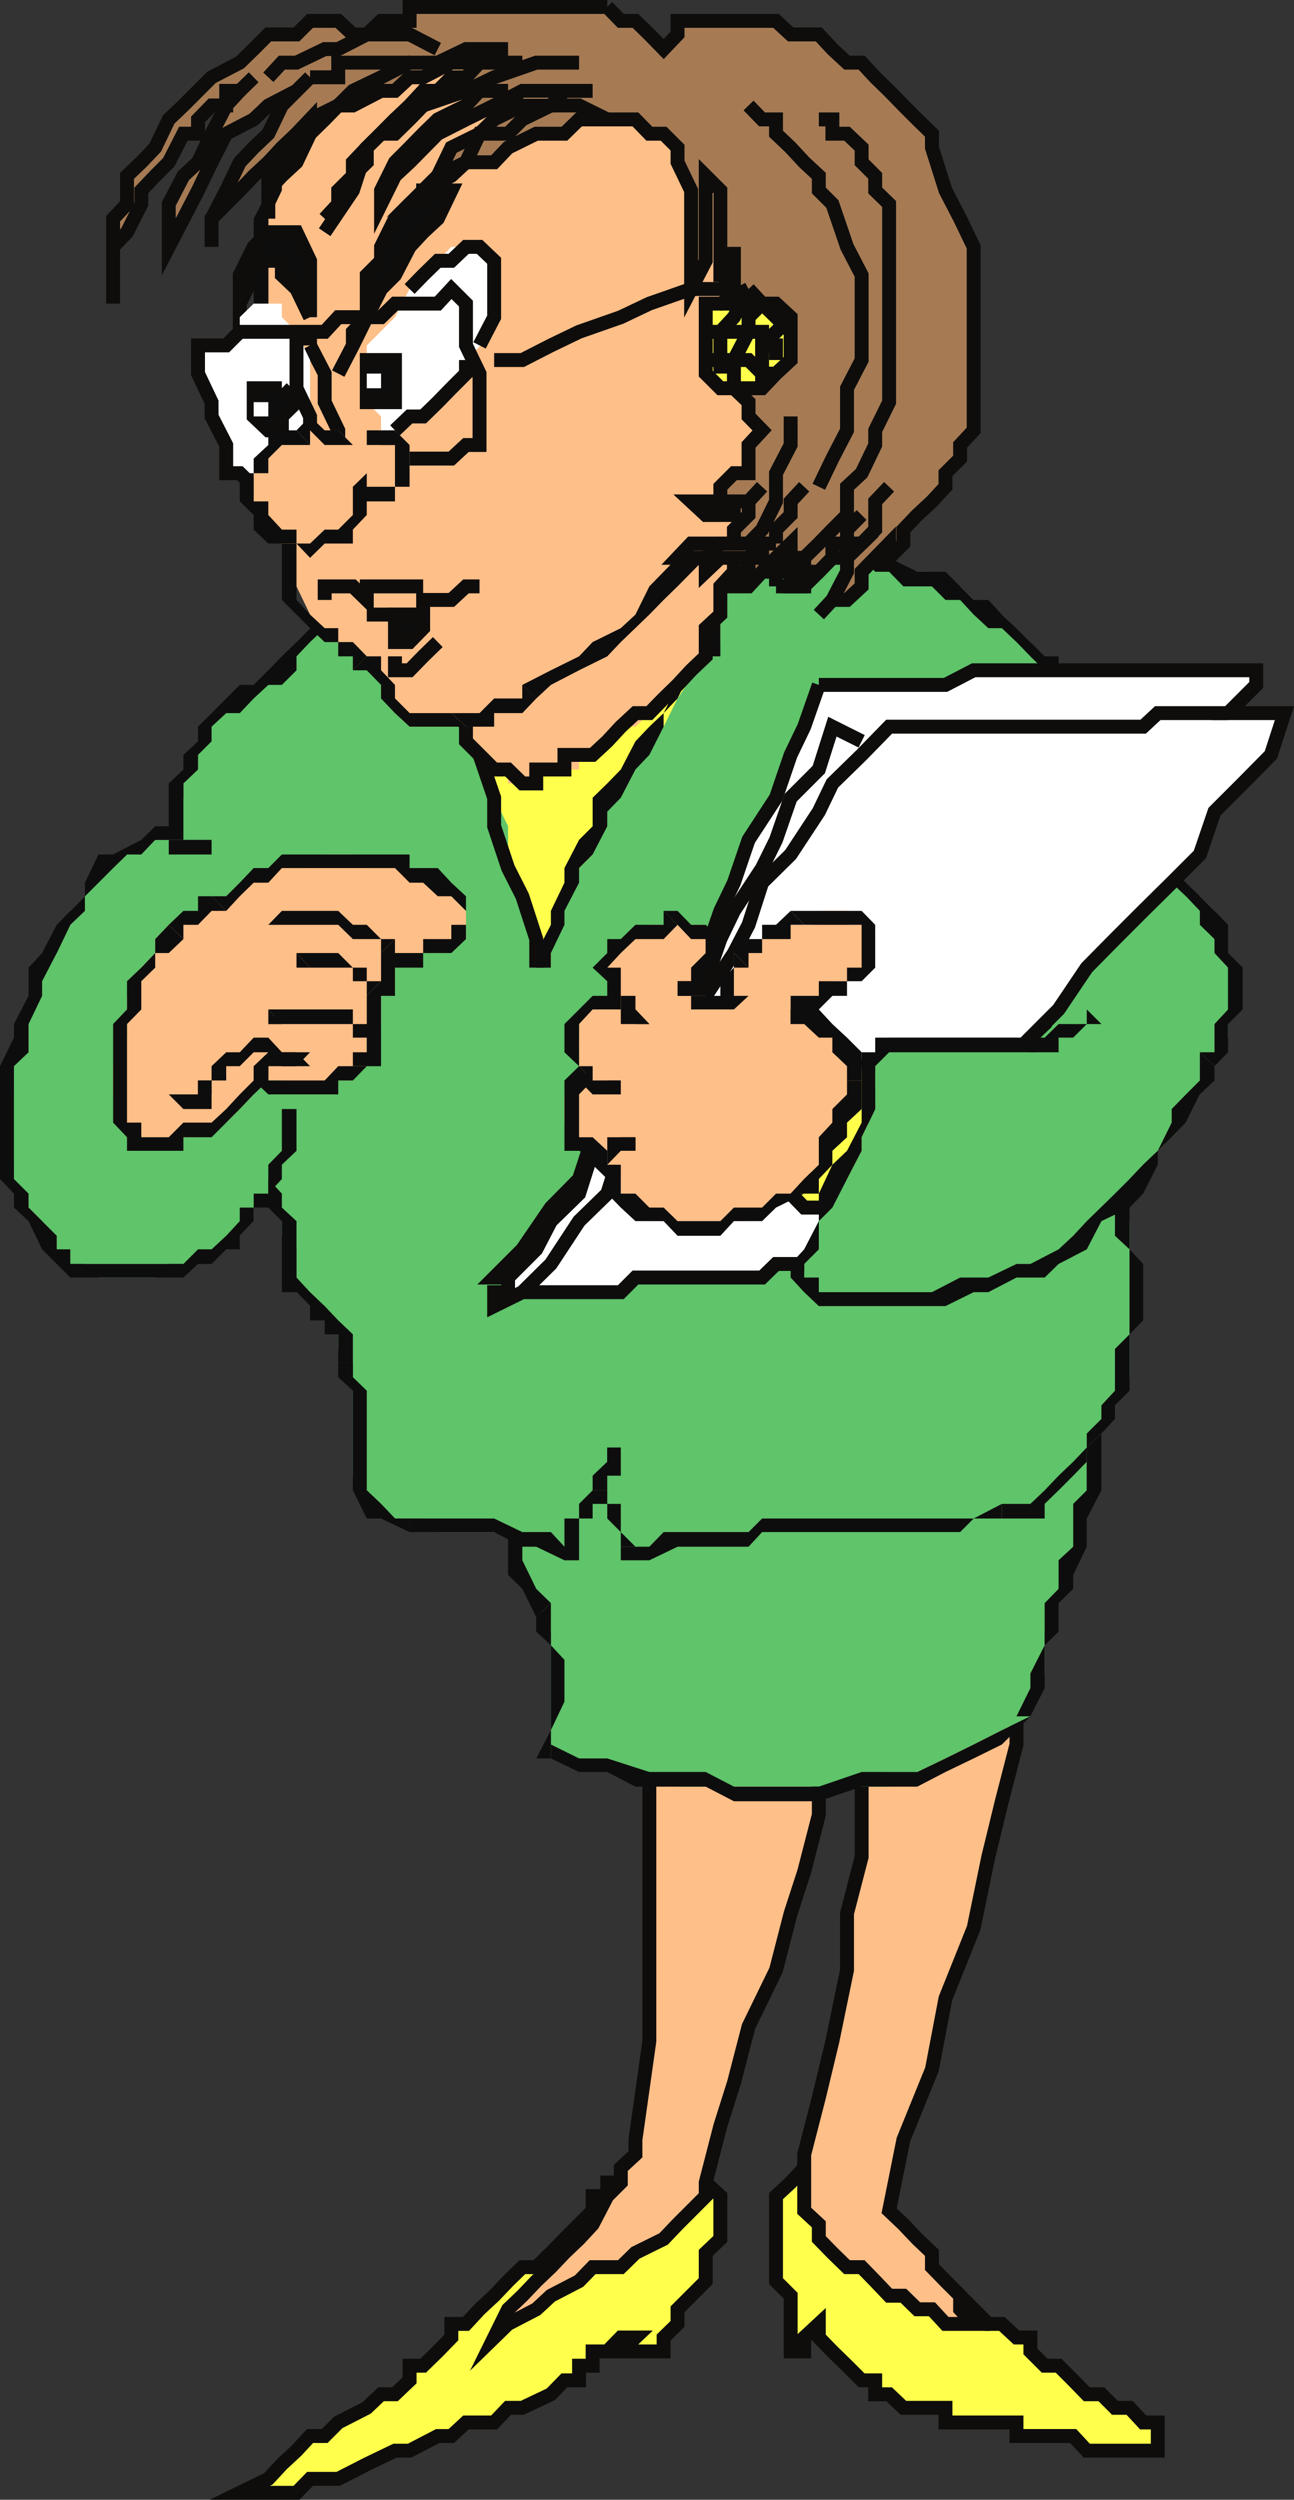 <svg xmlns="http://www.w3.org/2000/svg" width="362.683" height="700.201"><rect width="100%" height="100%" fill="#333333" stroke="none"/><path fill="#ffff4c" stroke="#0e0d0c" stroke-miterlimit="10" stroke-width="3.9" d="m225.402 607.25-3.8 4.098-4.102 3.801v23.801l4.102 4.098v15.601h3.8v-3.898l4.098-3.801v3.8l3.8 3.9 4.102 4 4.098 4.1h3.8v3.9h3.903l4 3.8H265v4.098h19.902v3.8h15.899l3.8 4.102H324.5v-7.902h-4.098l-3.8-4.098H312.5l-3.797-3.8h-4.101l-3.801-3.9-4.098-4.1h-3.902l-4-4v-3.9h-3.899l-4.101-3.8H277l-4.098-4.102-3.8-3.8-7.899-8-4.101-4-7.899-8-3.902-3.797-7.899-4.102-4.101-3.8-7.899-4.098m-31.699 4.097h4.098l4.101 3.801v12l-4.101 3.899v7.902l-7.899 7.898v4.102l-3.902 3.8v3.9h-12l4.102-3.9H174l-3.797 3.9h-4.101v4H162.3v4.1h-4.098l-3.8 3.9-8 3.8h-4l-3.903 4.098h-7.898l-4.102 3.8h-3.797l-7.902 4.102h-4.098l-7.902 3.8-8 4.098h-7.899l-3.8 3.903H67.203l8-3.903L79 690.251l4.102-3.801 3.8-4.102H91l3.8-3.8 8-4.098 4-3.8h3.903l4.098-3.9v-4.1h3.8l4.102-4 3.797-3.9v-3.8h4.102l3.8-4.102 4.098-3.8 3.902-4.098 4-3.902h3.899l4.101-4 3.801-3.899 4.098-4.101 3.8-3.797v-4.102h4.102v-3.8h23.5"/><path fill="#ffbf88" stroke="#0e0d0c" stroke-miterlimit="10" stroke-width="3.9" d="M284.902 480.75v7.9l-4.101 15.898L277 520.149l-4.098 19.899L265 559.75l-3.797 19.898-8 19.7-4 19.902 4 3.797 3.899 4.101 4.101 3.899v4L265 638.95l4.102 4.098v3.8l3.8 4.102H265l-3.797-4.102h-4.101l-3.899-3.8h-4l-3.902-4.098-3.801-3.902h-4.098l-4.101-4-3.801-3.899v-4.101l-4.098-3.797V603.45l4.098-15.902 3.8-15.797 4.102-19.903V535.95l4.098-15.8v-27.602h3.8l3.903-3.899h12l7.899-4h3.8l4.098-3.898h7.902M229.5 496.348v12l-4.098 15.903-3.8 11.699-4.102 15.898-7.7 15.801-4.097 15.801-3.8 12-4.102 15.898v3.801l-4.098 4.102-3.8 3.797-3.903 4.101-7.898 3.899-4.102 4h-7.898l-3.801 3.902-7.899 4.098-4.101 3.8-7.899 4.102-3.902 3.8 3.902-7.902 4-3.8 3.899-4.098 4.101-3.902 3.801-4 4.098-3.899 3.8-4.101 4.102-7.899 3.797-3.8v-4.098l4.102-3.801v-4.102L182 571.751v-79.203h39.602l7.898 3.8"/><path fill="#5fc46a" d="M304.602 393.65v31.698l-3.801 7.903-4.098 11.797-3.902 12v11.703l-4 12-8 3.898-7.899 4-7.902 3.899-7.898 3.8-7.899 4.102h-59.3L182 496.348h-11.797l-7.902-3.8h-7.899v-35.5l-4.101-8-3.899-7.899-4-12 4-7.898v-7.903h19.7l12-3.898H197.8l7.902-4h19.7l12-3.902h15.8L265 397.45h19.902l7.899-3.8h11.8"/><path fill="#0e0d0d" d="m288.8 480.75 4-7.902v-12l3.903-3.8v-8l4.098-4v-3.899l3.8-7.898v-7.903l4.102-7.898v-20l-4.101-3.8H300.8l3.8 3.8v20l-3.8 3.8v12l-4.098 3.798v8l-3.902 4v11.8l-4 7.903v4.097l-3.899 7.903h3.899m-138.5 11.797h4.102l7.899 3.8h7.902l7.899 4.102H197.8l7.902 4.098H229.5l12-4.098h15.602l7.898-4.102 7.902-3.8 7.899-3.899 8-7.898-8 3.898-7.899 4-7.902 3.899-7.898 3.8H241.5l-12 4.102h-23.797l-7.902-4.102H182l-11.797-3.8h-7.902l-7.899-3.899v3.899h-4.101"/><path fill="#0e0d0d" d="M150.3 452.95v4.098l4.102 3.8v23.801l-4.101 7.899h4.101v-7.899l3.801-8V464.95l-3.8-4.102v-11.8l-4.102 3.902"/><path fill="#0e0d0d" d="m146.402 413.348-4 4.102v23.7l4 3.898 3.899 7.902 4.101-3.902-4.101-4-3.899-8V417.45l3.899-4.102-3.899 4.102v-4.102"/><path fill="#0e0d0d" d="M304.602 393.65h-19.7l-12 3.8h-19.699l-7.902 4.098h-31.7l-7.898 3.902H186l-7.898 4h-19.899l-11.8 3.898v4.102l11.8-4.102h19.899L186 409.45h19.703l11.797-4h19.902l7.899-3.902h27.601l12-4.098h19.7l-3.801-3.8h3.8"/><path fill="#5fc46a" d="M189.902 156.25h55.399l3.902 3.9h12l3.797 4.1h4.102l3.8 3.798 4.098 4.101h3.8l4.102 3.801 3.899 3.898v4l4 3.903 3.902 4.097 4.098 3.801 3.8 4.102 4.102 3.797v4.101l3.797 3.801 4.102 8v4l3.8 3.898v7.903l4.098 4.097v3.801l3.902 4.102 4 3.797h3.899l4.101 4.101v7.899l3.801 3.902v23.7l-3.8 8-4.102 4v3.898l-3.899 7.902-4 4.098-3.902 3.8-4.098 3.903-3.8 4-4.102 8 4.102 3.797v43.703l-4.102 7.898-3.797 7.899-4.101 3.902-3.801 4v3.898l-4.098 4.102-3.902 3.8h-4l-3.899 4.098h-51.601l-3.801 3.801h-27.598l-8.199 4.102H174v-7.903l-3.797-4.097-4.101-3.801v3.8l-3.801 4.098v3.801l-4.098 4.102h-3.8l-8-4.102h-23.7l-4.101-3.8h-7.899l-3.902-4.098-4-3.801-3.899-4.102V381.65l-4.101-3.8v-8H91v-4h-4.098l-3.8-3.899v-12L79 346.15v-7.9l-3.797-3.902-4.101 3.903v3.797l-3.899 4.101-3.8 3.801H59.3l-3.801 4.098h-8.2l-3.8 3.8H27.602l-3.801-3.8h-4.098l-3.8-4.098-4.102-3.8v-4.102L8 338.25l-4.098-3.903v-8.097L0 318.548v-4.098l3.902-7.902V294.75L8 286.848v-7.898l3.8-7.902 4.102-4.098 3.801-7.902v-3.899l4.098-4.101 3.8-3.797 4.102-4.102 3.899-3.8 4-4.098H47.3l4.101-11.801v-7.902l4.098-7.899 3.8-7.898h4.102l3.801-4.102 3.899-3.8h4.101L79 187.75l4.102-3.903v-4l3.8-3.898 4.098-3.8h15.8l3.903-4.102H126.5l7.902-3.797h23.801l4.098-4.102H186l3.902-3.898"/><path fill="#0e0d0d" d="M237.402 152.25h-23.8l-3.801 4h-19.899v3.9h19.899l3.8-3.9h23.801v-4m35.5 15.798-3.8-3.797-4.102-4.102h-7.898l-7.899-3.898h-3.902l-3.801-4h-4.098v4h4.098l3.8 3.898h3.903l4 4.102h8l3.797 3.797h7.902M300.8 195.65l-4.097-3.802v-8h-3.902l-7.899-7.898-4.101-3.8-3.801-4.102h-7.898l3.8 4.101L277 175.95h3.8l4.102 3.898 3.899 4 4 3.903 3.902 4.097v3.801h4.098"/><path fill="#0e0d0d" d="m324.5 235.25-4.098-7.902v-3.898l-3.8-7.902-4.102-4.098v-3.8l-3.797-4.102-4.101-3.797-3.801-4.102h-4.098l4.098 4.102 3.8 7.898 4.102 3.801 3.797 4.098v3.902l4.102 4v3.898l3.8 7.903h4.098m19.703 31.699v-7.902l-3.8-3.899-4.102-4.101-3.899-3.797-4-4.102-3.902-3.8v-4.098h-4.098v4.097l4.098 3.801 3.902 4.102 4 3.797 3.899 4.101v3.899l4.101 4v3.902h3.801m-3.801 31.7 3.801-3.9v-7.902l4.098-4.097v-11.703l-4.098-4.098h-3.8l3.8 4.098v11.703l-3.8 4.097v7.903H336.3l4.101 3.898"/><path fill="#0e0d0d" d="M316.602 334.348v3.903l3.8-3.903 4.098-8.097v-3.903l3.902-3.8 4-4.098 3.899-7.902 4.101-3.899v-4l-4.101-3.898v7.898l-3.899 3.899-4 4.101v3.801l-3.902 7.898-4.098 3.903-3.8 4-4.102 4.097v3.903l4.102-3.903"/><path fill="#0e0d0d" d="M320.402 365.848v-11.8l-3.8-4.098v-15.602l-4.102 3.903v7.898l4.102 3.801v15.898h3.8"/><path fill="#0e0d0d" d="m308.703 401.548 3.797-4.098v-3.8l4.102-4.102V373.75l3.8-3.903v-4h-3.8v7.903l-4.102 4.097v11.7l-3.797 4.101v3.801l-4.101 4.098h4.101M280.8 425.348h12v-4.097l3.903-3.801 4.098-4.102 3.8-3.898v-4l4.102-3.902h-4.101v3.902l-3.801 4-4.098 3.898-3.902 4.102-4 3.8h-8v4.098"/><path fill="#0e0d0d" d="M174 433.25v3.798h8l7.902-3.797h19.899l3.8-4.102h55.5l3.801-3.8h7.899v-4.098l-7.899 4.097h-59.3l-3.801 3.801H186l-4 4.102h-8 4.102H174"/><path fill="#0e0d0d" d="M170.203 417.45h-4.101v3.8h4.101v4.098L174 429.15v4.102h4.102L174 429.149v-7.898h-3.797v-3.801h-4.101 4.101"/><path fill="#0e0d0d" d="M158.203 437.048h4.098v-11.7h3.8v-4.097l4.102-3.801h-4.101l-3.801 3.8v4.098h-4.098v11.7M114.8 429.15h23.7l7.902 4.1h3.899l7.902 3.798v-3.797l-3.8-4.102h-8l-7.903-3.8h-23.7v3.8"/><path fill="#0e0d0d" d="M98.902 413.348v4.102l3.899 7.898h4l8 3.801v-3.8h-4.098l-3.902-4.098-4-3.801v-4.102h-3.899M94.8 381.65v4.1l4.102 3.798v23.8h3.899v-23.8l-3.899-3.797v-4.102h-4.101"/><path fill="#0e0d0d" d="M79 357.848v4.102h4.102l3.8 3.898v4H91v3.903h3.8v7.898h4.102v-7.898l-4.101-3.903-3.801-4-4.098-3.898-3.8-4.102H79m-3.797-23.5v3.903L79 342.048v15.8h4.102v-15.8L79 338.25v-3.903l-3.797-4.097v4.097M63.402 349.95h3.801v-3.8l3.899-4.102v-3.797h4.101v-3.903h-4.101v3.903h-3.899v3.797l-3.8 4.101v3.801m-23.801 7.898h11.8l4.098-3.8h3.8l4.102-4.098v-3.8l-4.101 3.8H55.5l-4.098 4.098h-11.8v3.8m-23.7-3.8 3.801 3.8h19.899v-3.8H19.703v-4.098h-3.8v4.098M0 314.45v15.8l3.902 4.098v3.903L8 342.048l3.8 7.902 4.102 4.098v-7.899l-4.101-4.101L8 338.25v-3.903l-4.098-4.097v-15.8H0m15.902-55.402-4.101 7.902L8 271.048v7.902l-4.098 7.898v3.801l-3.902 8v15.801h3.902v-15.8L8 294.75v-7.902l3.8-7.898v-4.102l4.102-7.898 3.801-7.902h-3.8M47.3 235.25v-3.8h-3.8l-3.898 3.8-7.899 4.098h-4.101l-3.801 7.903v3.797l-4.098 4.101-3.8 3.899h3.8l4.098-3.899v-4.101l3.8-3.797 4.102-4.102 3.899-3.8h4l3.898-4.098h7.902-4.101"/><path fill="#0e0d0d" d="m59.3 199.75-3.8 3.798v4.101l-4.098 3.801v4.098l-4.101 3.902v15.8h4.101v-15.8l4.098-3.902v-4.098l3.8-3.8v-4.102l4.102-3.797h-4.101"/><path fill="#0e0d0d" d="m79 183.848-3.797 3.903-4.101 4.097h-3.899l-7.902 7.903h7.902l3.899-4.102 4.101-3.8H79l4.102-4.098v-3.903H79m19.902-15.8h-4.101v4.101h-7.899v3.801l-3.8 3.898-4.102 4h4.102l3.8-4L91 175.95h3.8l4.102-3.8v-4.102m91-11.798h-11.8l-4.102 3.9h-23.7l-3.898 4.1h-23.699l-7.902 3.798H98.902v4.101h15.899l7.902-4.101h23.7l3.898-3.797H174l4.102-4.102h11.8v-3.898M174 409.45v-4h-3.797v4H174m-3.797 8v-4.102H174v-3.898h-3.797l-4.101 3.898v4.102h4.101"/><path fill="#0e0d0d" d="M170.203 405.45v4H174Zm-95-71.102L79 330.251v-4l4.102-3.903V310.65H79v11.7l-3.797 3.902v8.097M55.5 239.348h3.8v-4.097h-3.8v4.097m-8.2 0h8.2v-4.097h-8.2v4.097"/><path fill="none" stroke="#0e0d0c" stroke-miterlimit="10" stroke-width="3.9" d="M296.703 282.75h-3.902v4.098l-4 3.801v4.102"/><path fill="#fff" stroke="#0e0d0c" stroke-miterlimit="10" stroke-width="3.9" d="M229.5 191.848H265l7.902-4.097h79.2v4.097l-3.801 3.801-4.098 4.102H360l-3.797 11.699-7.902 8-7.899 7.898-4.101 12-7.899 7.903-8 7.898-7.902 7.899-7.898 8-7.899 11.703-7.902 7.898-8 8-7.899 12-7.902 7.899-7.898 11.703-3.899 11.797-7.902 12H217.5l-3.898 3.8h-35.5L174 361.95h-27.598l-7.902 3.898v-3.898h3.902v-4.102H138.5l7.902-7.898 8-11.7 7.899-8 3.8-11.702 7.899-7.899 4.102-12 7.898-11.8 3.902-7.899 7.899-12 4.101-11.8 3.801-7.9 4.098-12 7.699-11.8 4.102-12 3.8-7.902 4.098-11.7"/><path fill="none" stroke="#0e0d0c" stroke-miterlimit="10" stroke-width="3.9" d="M344.203 199.75H324.5l-4.098 3.798h-71.199l-7.703 7.902-8.2 8-3.8 7.898-7.898 12-8 7.903-3.801 11.797-4.098 7.902-7.902 12-4.098 11.7-7.703 8-4 12-8 11.698-3.797 12-7.902 7.7-7.899 12-8 7.902"/><path fill="none" stroke="#0e0d0c" stroke-miterlimit="10" stroke-width="3.9" d="m142.402 357.848 7.899-7.898 4.101-7.902 7.899-7.7 3.8-12L174 314.45l4.102-11.8 7.898-7.9 3.902-12 7.899-7.902 4.101-11.8 3.801-7.899 7.899-12 3.898-7.898 4.102-11.801 7.898-7.902 3.8-12 8.2 4.101"/><path fill="#ffff4c" stroke="#0e0d0c" stroke-miterlimit="10" stroke-width="3.9" d="M249.203 298.65h-11.8v4l-4.102 3.898v4.101l-3.801 3.801v4.098l-4.098 7.703v4l-3.8 4.097 3.8 3.903h7.899l8.199-8 3.8-11.703v-7.899l3.903-12"/><path fill="#ffbf88" d="M241.5 302.65v-4l-4.098-3.9-7.902-7.902h-4.098l-3.8-4.097h3.8l4.098-3.801h3.8v-4.102h4.102l4.098-3.8 3.8-4.098v-3.902l-3.8-4h-4.098v-3.899H229.5v3.899h-12l-3.898 4H209.8v3.902h-4.098v15.8h-3.8l-4.102-3.8h-7.899l3.801-4.102 4.098-3.8v-12H182l-3.898 4H174v3.902h-3.797v7.898L174 278.95l-3.797 3.8h-7.902v7.9h-4.098l4.098 4.1v7.9l-4.098 3.898v7.902l7.899 7.898h4.101v7.903H174v4.097l4.102 3.903 3.898 3.797h27.8l3.802-3.797h3.898l4.102-3.903 3.8-4.097 4.098-4 3.8-3.903v-7.898l4.102-3.8v-4.102l4.098-3.899"/><path fill="#0e0d0d" d="M221.602 282.75v4.098h3.8l4.098 3.801h3.8v4.102l4.102 3.898v4h4.098v-7.898l-4.098-4.102-4.101-3.8-3.801-4.098h-7.898v4.097-4.097"/><path fill="#0e0d0d" d="M241.5 271.048h-4.098v3.8H229.5v4.102h-7.898v7.898l3.8-4.097h4.098l3.8-3.801h4.102v-4.102h4.098l3.8-3.8h-3.8m0-8v8h3.8v-12l-3.8 4m-16.098-4H241.5v4l3.8-4-3.8-3.899h-19.898l3.8 3.899"/><path fill="#0e0d0d" d="M209.8 271.048v-4.098h3.802v-3.902h8v-4h3.8l-3.8-3.899-4.102 3.899h-3.898v4h-7.899v3.902l4.098 4.098"/><path fill="#0e0d0d" d="m205.703 282.75 4.098-3.8h-4.098v-7.902h4.098l-4.098-4.098v4.098l-3.8 3.8v4.102l3.8 3.8v-3.8 3.8"/><path fill="#0e0d0d" d="M189.902 274.848v4.102h3.801v3.8h12v-3.8h-12v-4.102h-3.8l3.8 4.102-3.8-4.102"/><path fill="#0e0d0d" d="M197.8 263.048v3.902l-4.097 4.098v3.8h-3.8l3.8 4.102 4.098-4.102v-3.8l4.101-4.098v-3.902h-4.101m-7.899-4H186h3.902l3.801 4h8.2l-4.102-4h-4.098l-3.8-3.899H186l3.902 3.899"/><path fill="#0e0d0d" d="m174 266.95 4.102-3.902H186l3.902-4-3.902-3.899v3.899h-7.898l-4.102 4h-3.797v3.902H174m0 15.8v-11.702h-3.797L174 266.95h-3.797l-4.101 4.098 4.101 3.8v7.903L174 278.95v3.8"/><path fill="#0e0d0d" d="M162.3 290.65v-3.802l3.802-4.097H174v-3.801h-7.898l-7.899 7.898 4.098 3.801m3.801 12.001v-4H162.3v-8l-4.098-3.802v7.903l4.098 3.898v4-4l3.8 4"/><path fill="#0e0d0d" d="M162.3 314.45v-7.902l3.802-3.899-3.801-4-4.098 4v11.801h4.098m7.902 7.898-4.101-3.8H162.3v-4.098h-4.098v7.898h4.098l7.902 3.903-4.101-3.903h4.101"/><path fill="#0e0d0d" d="M186 338.25h-4l-3.898-3.902H174v-8.097h-3.797v-3.903h-4.101v3.903l4.101 4v4.097l3.797 3.903 4.102 3.797H186v-3.797m35.602-3.903H217.5l-3.898 3.903h-7.899l-3.8 3.797h-12L186 338.25v3.797l3.902 4.101h12l3.801-4.101h7.899l3.898-3.797 7.902-3.903h-3.8"/><path fill="#0e0d0d" d="M237.402 302.65v3.898l-4.101 4.101v3.801l-3.801 4.098v7.703l-4.098 4-3.8 4.097h7.898v-4.097l3.8-4v-3.903l4.102-3.8v-4.098l4.098-3.8v-8h-4.098M174 282.75v4.098h8l-3.898-4.097v-3.801H174v3.8"/><path fill="#0e0d0d" d="m182 286.848-3.898-4.097v4.097zm-19.7 15.802 3.802 3.898H174v-3.899h-7.898v-4l-3.801 4"/><path fill="#0e0d0d" d="M174 302.65h-3.797v3.898zm-3.797 23.6 3.797-3.902h4.102v-3.8h-7.899v7.703"/><path fill="#0e0d0d" d="M178.102 318.548H174l4.102 3.8zm0 0"/><path fill="#5fc46a" d="m312.5 338.25-3.797 3.798-7.902 4.101-4.098 3.801-7.902 4.098-3.899 3.8H277l-4.098 4.102H265l-3.797 3.898H241.5l-8.2-3.898h-3.8l-4.098-4.102v-7.898l4.098-7.902 3.8-7.7 4.102-4.097 4.098-7.903v-3.8l3.8-7.899v-15.898h3.903v-4.102h35.7l3.898 4.102h4v-4.102h8v-3.8h7.902l3.797 51.402"/><path fill="#0e0d0d" d="M316.602 338.25v-3.902H312.5Zm0 0"/><path fill="#0e0d0d" d="m265 365.848 7.902-3.898H277l7.902-4.102h7.899l3.902-3.8 7.899-4.098 4.101-7.902 7.899-3.797-4.102-3.903-7.898 7.7-3.801 4.101-4.098 3.801-7.902 4.098h-3.899l-7.902 3.8h-7.898l-7.899 4.102 3.797 3.898m-35.5 0H265l-3.797-3.898H229.5v3.898m-4.098-15.898-3.8 4.098v3.8l3.8 4.102 4.098 3.898v-8h-4.098v-3.8l4.098-4.098h-4.098m16.098-51.3v15.8l-4.098 7.898-4.101 3.903-3.801 8.097v7.7l-4.098 7.902h4.098v-7.902l3.8-3.797 4.102-8 4.098-7.903v-3.8l3.8-7.899v-12h-3.8"/><path fill="#0e0d0d" d="M261.203 290.65h-15.902v4.1H241.5v3.9h3.8l3.903-3.9h12v-4.1m27.597 0h-27.597v4.1h27.598v-4.1m15.801-7.9v4.098h-7.899l-3.902 3.801h-4v4.102h7.902v-4.102h4.098l3.8-3.8h4.102l-4.101-4.098"/><path fill="#ffbf88" d="M39.602 318.548H55.5l3.8-4.098h4.102l3.801-3.8 3.899-4.102v-3.899H79l4.102 3.899H91v-3.899h7.902v-4h3.899v-8l4-3.8v-12h3.902v-7.899h12l3.797-3.902h4.102v-7.899l-4.102-4.101v-3.797h-3.797l-4.101-4.102H102.8l-3.899-3.8H91l-4.098 3.8H75.203l-4.101 4.102h-3.899v3.797h-3.8l-4.102 4.101H55.5l-4.098 3.899h-4.101l-3.801 4v3.902l-3.898 4.098v3.8l-4 4.102v11.7l-3.899 8v7.898l3.899 7.902 4 4.098"/><path fill="#0e0d0d" d="M59.3 314.45h-7.898l-4.101 4.098h-7.7v3.8h11.801v-3.8h7.899v-4.098m11.801-15.8v4l-3.899 3.898-3.8 4.101-4.102 3.801v4.098l4.101-4.098 3.801-3.8 3.899-4.102 4.101-3.899h-4.101v-4"/><path fill="#0e0d0d" d="M86.902 302.65H75.203v-4h-4.101v4l4.101 3.898h11.7v-3.899"/><path fill="#0e0d0d" d="M98.902 298.65h-4.101l-3.801 4h-4.098v3.898h7.899v-3.899h4.101l3.899-4h-3.899"/><path fill="#0e0d0d" d="M102.8 290.65v4.1h-3.898v3.9h7.899v-8h-4m3.999-15.802-4 4.102v11.7h4v-15.802 4.102-4.102m3.903-11.8-3.902 3.902v12h3.902v-12h-3.902l3.902-3.902"/><path fill="#0e0d0d" d="M126.5 263.048h-7.898v3.902h-7.899v-3.902l-3.902 3.902 3.902 4.098h7.899v-4.098h7.898v-3.902m4.102-7.898v3.898H126.5v7.902l4.102-3.902v-7.899m-12-7.899 4.101 3.798h3.797l4.102 4.101v-4.101l-4.102-3.797-3.797-4.102h-4.101v4.102m-19.7-4.101h11.801l4.098 4.1h3.8v-4.1h-3.8v-3.802H98.902v3.801m-23.699 4.101 3.797-4.1h19.902v-3.802H79l-3.797 3.801v4.102m-11.801 7.899 3.801-4.102 3.899-3.797h4.101v-4.102h-4.101l-3.899 4.102-3.8 3.797H59.3l4.101 4.101"/><path fill="#0e0d0d" d="M51.402 263.048v-4H55.5l3.8-3.899h4.102l-4.101-4.101H55.5v4.101h-4.098l-4.101 3.899 4.101 4"/><path fill="#0e0d0d" d="M35.602 290.65v-3.802l4-4.097v-7.903l3.898-3.8v-4.098h3.8l4.102-3.902-4.101-4-3.801 4v3.902l-3.898 4.098-4 3.8v7.903l-3.899 4.097v3.801h3.899m4 27.899v-4.098h-4v-23.8h-3.899v23.8l3.899 4.098v3.8h4v-3.8M79 255.15l-3.797 3.898H79zm31.703 7.898h-3.902l-4-4h-3.899l-4.101-3.899H79v3.899h15.8l4.102 4h7.899v3.902l3.902-3.902m-27.601 3.902v4.098h3.8zm0 0"/><path fill="#0e0d0d" d="M106.8 274.848h-4v-3.8h-3.898l-4.101-4.098H83.1l3.801 4.098h12v3.8h3.899v4.102l4-4.102m-31.597 7.902v4.098H79zm0 0"/><path fill="#0e0d0d" d="m106.8 290.65-4-3.802h-3.898v-4.097H75.203L79 286.848h19.902v3.801h7.899"/><path fill="#0e0d0d" d="M75.203 286.848H79v-4.097zm7.899 11.802 3.8-3.9H75.203l-4.101 3.9v4h4.101v-4h11.7-3.801"/><path fill="#0e0d0d" d="M71.102 294.75h4.101l3.797 3.9h7.902l-3.8-3.9H79l-3.797-4.1h-4.101v4.1m-7.7 3.9h3.801l3.899-3.9v-4.1l-3.899 4.1h-3.8v3.9m-4.103 7.898v-3.899h4.102v-7.898l-4.101 3.898v4H55.5l3.8 3.899"/><path fill="#0e0d0d" d="M51.402 310.65h7.899v-4.102l-3.801-3.899v3.899h-8.2l4.102 4.101"/><path fill="#0e0d0d" d="M59.3 302.65h-3.8v3.898h3.8v-3.899"/><path fill="#ffff4c" d="M201.902 164.25v15.598l-4.101 4-7.899 11.801-3.902 7.899-7.898 12-7.899 11.8-4.101 12-7.899 7.903-3.8 11.797v12l-4.102-8-3.899-12-4-7.899V231.45l-3.902-8-4.098-12-3.8-7.902-4.102-11.7 7.902-4.097 12-3.903 8-7.898 7.899-3.8 7.902-7.9 11.797-4.1 7.902-3.9 7.899-7.902v3.903l4.101 4v8"/><path fill="none" stroke="#0e0d0c" stroke-miterlimit="10" stroke-width="3.9" d="M150.3 271.048v-8l-3.898-12-4-7.899-3.902-11.699v-8l-4.098-12-3.8-7.902-4.102-11.7 7.902-4.097 8-3.903 12-7.898 7.899-3.8 7.902-7.9 7.899-4.1 11.8-7.9 7.899-3.902v3.903l4.101 4v8"/><path fill="#0e0d0d" d="M197.8 183.848h4.102v-19.597h-4.101v19.597m-43.399 87.2v-4.098l3.801-7.902v-3.899l4.098-7.898v-4.102l3.8-3.8 4.102-7.899v-4.102L174 223.45l4.102-7.902L182 211.45l4-7.902v-3.797l3.902-4.102 3.801-7.898 4.098-3.903-4.098 3.903-3.8 4.097-3.903 7.903-4 3.797-3.898 4.101-4.102 7.899-3.797 3.902-4.101 4v8l-3.801 3.8-4.098 7.9v4.1l-3.8 7.9v3.898l-4.102 7.902v4.098h4.101"/><path fill="#ffbf88" d="M130.602 203.548v4.101l7.898 7.899h3.902v3.902h7.899v-3.902h12v-4.098h3.8l4.102-3.8 3.797-4.102h4.102L182 199.75l4-4.102 3.902-3.8 3.801-4.098 4.098-3.903v-7.898l4.101-3.8v-4.102l3.801-3.797v-4.102l4.098-3.898v-4l3.8-3.903 3.899-15.8 4.102-12 3.8-11.797 4.098-12V69.149l-4.098-7.898-7.902-4.102-3.898-7.898-3.801-3.801-4.098-8-7.902-4-4.098-3.902L186 25.45l-4-3.8-8-4.102-7.898-3.797h-7.899l-11.8-4.102h-23.7l-7.902 4.102-8 3.797-4 4.101-8 3.801-7.899 8-3.8 7.898L79 45.45l-3.797 7.898v43.403L79 112.649v39.602l4.102 12 3.8 7.898v3.801H91l3.8 3.898h4.102v4h3.899l4 3.903v4.097l3.902 3.801v4.102l4.098 3.797h15.8"/><path fill="#0e0d0d" d="M114.8 13.75h3.802l-3.801-4.1zm0 0"/><path fill="#0e0d0d" d="M75.203 61.25 79 53.349v-4.097l4.102-7.903L91 33.45l3.8-3.902 8-7.899 7.903-4.101 4.098-3.797V9.649l-8 4.102-7.899 3.797-4.101 7.902-7.899 4.098-3.8 7.902-7.899 8v7.898l-4.101 7.903h4.101m7.899 67.199L79 120.548v-15.899l-3.797-7.898v-35.5h-4.101v35.5l4.101 7.898v15.899L79 128.45h4.102m3.8 43.7-3.8-4.102V128.45H79v39.598l4.102 4.101h3.8m15.898 11.699-3.898-4h-4.101v-3.898H91l-4.098-3.8h-3.8l3.8 3.8L91 179.848h3.8v4h4.102v3.903l3.899-3.903"/><path fill="#0e0d0d" d="m114.8 199.75-4.097-4.1v-3.802l-3.902-4.097v-3.903h-4l-3.899 3.903h3.899l4 4.097v3.801l3.902 4.102h4.098"/><path fill="#0e0d0d" d="M126.5 199.75h-15.797l4.098 3.798h15.8l-4.101-3.797m-15.797-.001h4.098l-4.098-4.1zm0 0"/><path fill="none" stroke="#0e0d0c" stroke-miterlimit="10" stroke-width="3.9" d="M130.602 203.548v4.101l7.898 7.899h3.902l4 3.902h3.899v-3.902h7.902v-4.098h7.899l4.101-3.8 3.797-4.102 4.102-3.797H182l4-4.102 3.902-3.8 3.801-4.098 4.098-3.903v-7.898l4.101-3.8v-7.9l3.801-4.1v-3.9l4.098-4 3.8-8 3.899-11.702 4.102-12 3.8-11.797 4.098-12V77.048l-4.098-7.899-3.8-7.898-4.102-7.903-3.898-4.097-3.801-7.903-4.098-3.898-7.902-4-4.098-3.902L186 25.45l-4-3.8-8-4.102-7.898-3.797h-7.899l-11.8-4.102h-23.7l-7.902 4.102"/><path fill="#0e0d0d" d="M197.8 156.25v-4h-4.097zm-47.5 39.4 4.102-3.802 7.899-4.097 7.902-3.903 3.797-4 8-7.699 4-4.101 3.902-3.797 7.899-8-4.098-4-7.703 7.898-4 4.102-3.898 7.898L174 175.95l-7.898 3.898-3.801 4-7.899 3.903-8 4.097 3.899 3.801"/><path fill="#0e0d0d" d="M130.602 203.548h7.898v-3.797h7.902l3.899-4.102-3.899-3.8v3.8H138.5l-4.098 4.102H126.5l4.102 3.797"/><path fill="#0e0d0d" d="M146.402 191.848v3.801h3.899zm0 0"/><path fill="none" stroke="#0e0d0c" stroke-miterlimit="10" stroke-width="3.9" d="M91 168.048v-3.797h7.902l3.899 3.797v-3.797h15.8m4.102 15.597-4.101 4-3.801 3.903h-4.098v-3.903m23.699-19.598h-3.8l-4.102 3.798h-7.898v4.101H102.8"/><path fill="#0e0d0d" stroke="#0e0d0c" stroke-miterlimit="10" stroke-width="3.9" d="M114.8 172.15h3.802v3.8l-3.801 3.898h-4.098v-7.699h4.098M86.902 88.848v-15.8l-3.8-8h-7.899l-4.101 4.101-3.899 7.899V92.95v-7.902l3.899-8v-4H79v4l4.102 3.902 3.8 7.898M94.8 104.65l4.102-7.9v-3.8l3.899-4.102v-11.8l4-4v-3.899l3.902-7.898 4.098-4.102h3.8v-3.8h7.899l-3.797 7.902-4.101 3.797-3.801 4.101-4.098 7.899-3.902 3.902-4 7.898-3.899 7.903-4.101 7.898"/><path fill="#fff" d="M134.402 69.15H126.5l-3.797 3.898-4.101 4-3.801 3.902-4.098 7.898-7.902 7.903v15.898l4 4v3.899h3.902l4.098-3.899h3.8l4.102-4 3.797-3.898 4.102-4.102v-3.8l7.898-7.899V77.048l-4.098-7.899"/><path fill="none" stroke="#0e0d0c" stroke-miterlimit="10" stroke-width="3.9" d="m134.402 96.75 4.098-7.902v-15.8l-4.098-3.899h-3.8l-4.102 3.899h-3.797l-4.101 4-3.801 3.902m-4.098 39.598 4.098-3.899h3.8l4.102-4 3.797-3.898 4.102-4.102v-3.8"/><path fill="none" stroke="#0e0d0c" stroke-miterlimit="10" stroke-width="3.9" d="M86.902 96.75v-3.8H91l3.8-4.102h12l3.903-3.8h12l3.797-4.098 4.102 4.098V96.75l3.8 7.898v20h-3.8l-4.102 3.801h-23.7l-3.898 4.098v-4.098h-4.101v-7.902L91 112.649v-8l-4.098-7.898"/><path fill="#0e0d0d" stroke="#0e0d0c" stroke-miterlimit="10" stroke-width="3.9" d="M106.8 100.848h3.903v11.801h-7.902v-11.8h4"/><path fill="#fff" d="M102.8 104.65h4v4.1h-4v-4.1M75.203 85.048H79v3.8l4.102 4.102 3.8 7.898v11.801l-3.8 4v3.899H79l-3.797-3.899-4.101-4-3.899-8v-15.8l3.899-3.801h4.101"/><path fill="#fff" stroke="#0e0d0c" stroke-miterlimit="10" stroke-width="3.9" d="M59.3 96.75h-3.8v7.9l3.8 8v4l4.102 8v7.898h3.801l3.899 3.8 4.101-3.8H79l4.102-4.098h3.8v-11.8l-3.8-7.9v-15.8H67.203l-3.8 3.8H59.3"/><path fill="#0e0d0d" stroke="#0e0d0c" stroke-miterlimit="10" stroke-width="3.9" d="m79 108.75 4.102 3.9-4.102 4v3.898h-3.797l-4.101-3.899v-7.898H79"/><path fill="#fff" d="M75.203 112.65v4h-4.101v-4h4.101"/><path fill="#ffbf88" d="m98.902 124.65-4.101-4.102H83.1l-4.1 4.101h-3.797v3.801l-4.101 4.098v11.703l4.101 4.097H79v3.903h15.8l4.102-3.903 3.899-4.097v-7.903h12V124.65H98.902"/><path fill="#0e0d0d" d="M86.902 124.65v-4.102L91 124.649h7.902l-4.101-4.101H91l-4.098-3.899-3.8 3.899 3.8 4.101"/><path fill="#0e0d0d" d="m75.203 128.45 3.797-3.8h7.902l-3.8-4.102h-7.899v4.101l-4.101 3.801h4.101m0 12h-4.101v-7.902h4.101v-4.098h-4.101v4.098h-3.899v7.902l3.899 3.8 4.101-3.8m7.899 11.8v-3.902H79l-3.797-4.097v-3.801l-4.101 3.8v4.098l4.101 3.903h7.899m11.698-3.903H91l-4.098 3.903h-3.8l3.8 4 4.098-4h7.902l-4.101-3.903m7.999-15.8-3.898 3.8v7.903l-4.101 4.097 4.101 3.903v-3.903l3.899-4.097v-7.903h-3.899l3.899-3.8"/><path fill="#0e0d0d" d="M110.703 132.548v3.8h-7.902v-3.8l-3.899 3.8 3.899 4.102h7.902v-7.902m0-4.098v7.898h4.098v-7.898h-4.098m0-3.8v3.8h4.098v-3.8l-4.098-4.102v4.101m-7.903.001h7.903v-4.102h-7.902v4.101h-3.899 3.899"/><path fill="#0e0d0d" d="M106.8 120.548v4.101h3.903zm0 0"/><path fill="none" stroke="#0e0d0c" stroke-miterlimit="10" stroke-width="3.9" d="M138.5 100.848h7.902l8-4.097 7.899-3.801L174 88.848l8-3.8 11.703-4.098h8.2l7.898-3.902h7.699v3.902l4.102 4.098"/><path fill="#a67b54" stroke="#0e0d0c" stroke-miterlimit="10" stroke-width="3.9" d="M170.203 1.95h-55.402v3.898h-8l-4 3.801h-3.899l-4.101-3.8h-7.899l-3.8 3.8h-7.899l-4.101 4.102-3.899 3.797-7.902 4.101-7.899 7.899-4.101 3.902-3.801 7.898-3.898 4.102-4 3.8v7.9l-3.899 4.1v23.798-15.899l3.899-4.101 4-7.899v-3.8L43.5 49.25l3.8-3.801 4.102-8H55.5v-4l3.8-3.902h4.102V25.45h3.801l3.899-3.8-3.899 3.8-3.8 4.098L59.3 37.45l-3.801 8-4.098 3.8-4.101 7.9v12l4.101-7.9 4.098-7.902 3.8-7.898 4.102-8 7.7-4 4.101-3.902 7.899-4.098 3.8-3.8-3.8 3.8L79 29.548l-3.797 7.902-4.101 3.898-3.899 4.102-3.8 7.898-4.102 7.903v7.898-7.898l7.902-7.903 3.899-4.097 4.101-3.801L79 41.348l4.102-3.898 3.8-4v4l-3.8 3.898L79 45.45l-3.797 3.8v12-7.902L79 49.251l4.102-3.801 3.8-8 4.098-4 3.8-3.902h4.102l7.899-4.098h3.902l4.098-3.8h3.8l7.899-4.102h19.902-12l-3.8 4.101H126.5l-3.797 3.801h-4.101l-3.801 4.098-4.098 3.902-3.902 4-4 3.898-3.899 4.102v3.8l-4.101 4.098v3.801L91 61.251l3.8-4.102v-3.8l4.102-4.098 3.899-3.801v-4.102l4-3.898h3.902l4.098-4 3.8-3.902 4.102-4.098h19.7-8l-3.801 4.098-7.899 3.902-4.101 4-3.801 3.898-4.098 4.102-3.902 7.898v3.801l3.902-7.898 4.098-3.801 7.902-8 7.899-4 7.898-3.902 7.902-4.098h19.7-7.899l-3.8 4.098h-8L138.5 33.45l-4.098 4-7.902 3.898-3.797 7.903-4.101 4.097 7.898-4.097 4.102-3.801h7.898l3.902-4.102 7.899-3.898h7.902l4.098-4h15.8l3.899 4h4l3.902 3.898v4.102l3.801 7.898V80.95l4.098-7.902V49.25l4.101 4.097v23.7h3.801v-7.899 39.602l4.098 3.898v4l3.8 3.899-3.8 4.101v7.899h-4.098l-3.8 3.8v4.102h-8.2l4.098 3.8h7.902v-3.8h4.098l3.8-4.102-3.8 4.102v3.8l-4.098 4.098v3.903h-12l-3.8 4h7.898v3.898l4.101-3.898h7.899l3.8-4h3.899-3.898v4H209.8v3.898l-4.098 4.102h-3.8 7.898l3.8-4.102h3.899v-3.898l4.102-4v4l-4.102 3.898v4.102-4.102h4.102v-3.898h3.8v3.898h-3.8v4.102h3.8l4.098-4.102 3.8-3.898h4.102v-4h4.098l-4.098 4v3.898l-4.101 7.899-3.801 4.101 3.8-4.101h4.102l4.098-3.797v-4.102l3.8-3.898 3.903-4v7.898-3.898l4-4v-3.903l3.899-4.097 4.101-3.801 3.797-4.102v-3.8l4.102-4.098v-3.8l3.8-4.102V69.149l-3.8-7.898L265 53.348l-3.797-12V37.45l-4.101-4-3.899-3.902-4-4.098-3.902-3.8-3.801-4.102h-4.098l-4.101-3.797-3.801-4.102h-7.898l-4.102-3.8h-27.598v3.8L186 13.751l-4-4.102-3.898-3.8H174l-3.797-3.899"/><path fill="none" stroke="#0e0d0c" stroke-miterlimit="10" stroke-width="3.9" d="m122.703 13.75-7.902-4.1h-12l-8 4.1H91l-7.898 3.798H79l-3.797 4.101m67.199-7.899h-11.8l-7.899 3.798h-7.902l-8 4.101-7.899 3.801-4.101 4.098-7.899 3.902m142.598 0h3.8v4h4.102l4.098 3.898v4.102l3.8 3.8v4.098l3.903 3.801v55.5l-3.902 7.899v4.101l-3.801 7.899-4.098 3.8v7.903l-4.101 4.097-3.801 3.903-4.098 4m23.801-19.903-3.902 4.102v7.898l-3.801 3.903m0-8.001-4.098 4.098v3.903h-4.101v4l-3.801 3.898h-4.098v4.102H217.5m7.902-27.903-3.8 4.102v3.8l-4.102 4.098v3.903m4.102-35.601v8l-4.102 7.898v7.902l-3.898 7.898-3.801 3.903h-7.899l-4.101 4h-7.899M170.203 33.45l-7.902-3.902h-7.899l-8 3.902-4 4h-8l-3.8 8-7.899 3.8-4.101 4.098"/><path fill="none" stroke="#0e0d0c" stroke-miterlimit="10" stroke-width="3.9" d="M114.8 17.548h-20v4.101h-7.898m75.398-4.101h-12l-11.8 4.101-7.898 3.801-12 4.098-7.899 3.902-7.902 7.898-3.899 12L91 65.048m118.8-35.5 3.802 3.902h3.898v4l4.102 3.898 3.8 4.102 4.098 3.8v4.098l3.8 3.801 4.102 12 4.098 7.899v23.8l-4.098 7.903v11.797l-4.101 7.902-3.801 7.898"/><path fill="#ffff4c" stroke="#0e0d0c" stroke-miterlimit="10" stroke-width="3.9" d="m209.8 80.95 3.802 4.098h3.898l4.102 3.8v12l-4.102 3.801-3.898 4.102h-11.7l-4.101-4.102V85.048h4.101l7.899-4.098"/><path fill="none" stroke="#0e0d0c" stroke-miterlimit="10" stroke-width="3.9" d="m209.8 80.95-4.097 7.898-3.8 4.102v11.7m11.699-19.602-3.801 3.8v4.102l-4.098 7.898v7.903m15.899-19.903L217.5 92.95l-3.898 3.8v12"/><path fill="none" stroke="#0e0d0c" stroke-miterlimit="10" stroke-width="3.9" d="M217.5 100.848v-4.097h-3.898V92.95H197.8m19.7 11.7h-3.898l-3.801-3.802h-12m23.801-7.898-4.102-4.102-3.898-3.8h-11.7"/></svg>
